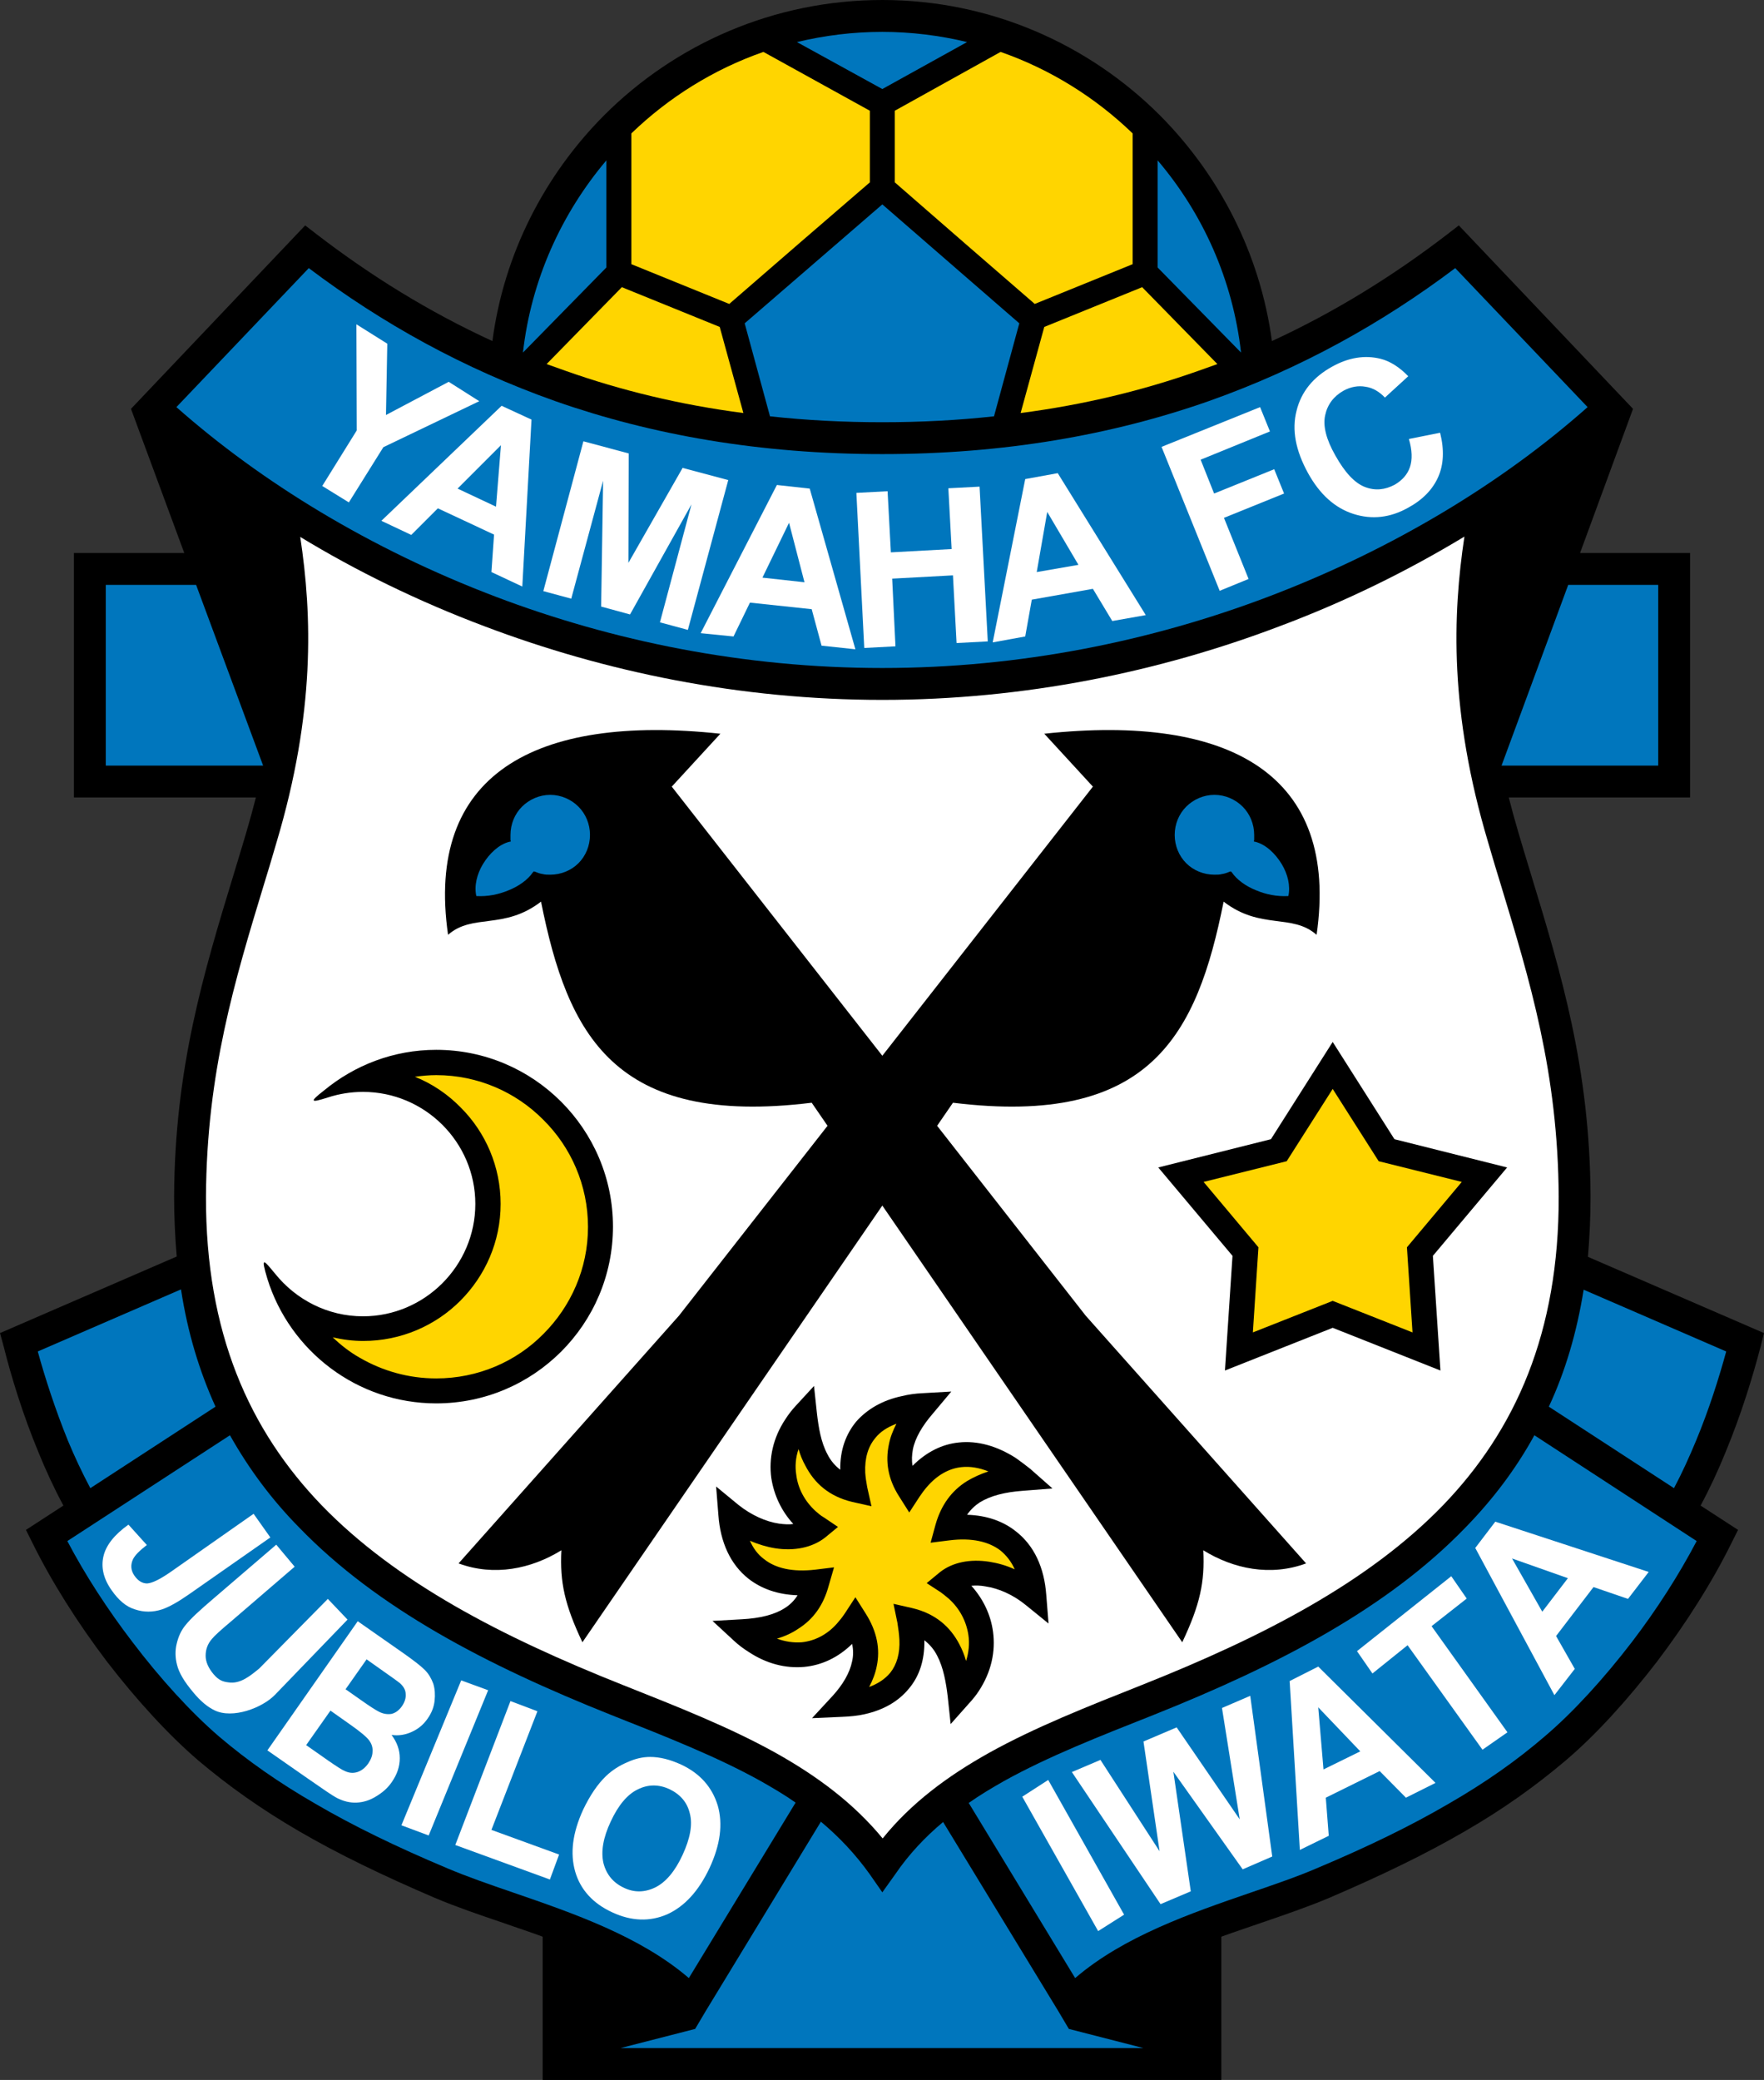 <?xml version="1.0" encoding="utf-8"?>
<!-- Generator: Adobe Illustrator 13.0.2, SVG Export Plug-In . SVG Version: 6.00 Build 14948)  -->
<!DOCTYPE svg PUBLIC "-//W3C//DTD SVG 1.0//EN" "http://www.w3.org/TR/2001/REC-SVG-20010904/DTD/svg10.dtd">
<svg version="1.0" id="HQFL" xmlns="http://www.w3.org/2000/svg" xmlns:xlink="http://www.w3.org/1999/xlink" x="0px" y="0px"
	 width="521.965px" height="615.275px" viewBox="0 0 521.965 615.275" enable-background="new 0 0 521.965 615.275"
	 xml:space="preserve">
<rect x="0" y="0" width="521.965" height="615.275" fill="#333333" stroke="none"/>
<path d="M261.079,0c31.882,0,61.042,13.024,82.135,34.117c17.592,17.69,29.646,40.921,33.145,66.776
	c18.759-8.65,35.964-19.343,51.905-31.59l3.401-2.624l51.517,54.237v0.097l-15.649,42.574h32.563v72.317H446.44
	c0.874,3.401,1.847,6.998,2.916,10.595c0.776,2.625,2.234,7.484,3.692,12.248c8.847,29.063,17.399,57.153,17.595,95.158
	c0,6.222-0.292,12.15-0.777,17.885l52.099,22.552l-0.973,3.887c-2.332,8.943-5.735,20.121-10.497,31.591
	c-2.139,5.249-4.569,10.496-7.29,15.551l11.08,7.193l-1.847,3.694c-5.735,11.664-13.511,23.911-22.064,35.187
	c-8.748,11.372-18.176,21.771-27.118,29.354c-8.847,7.483-18.468,14.385-29.938,20.995c-11.372,6.608-24.397,12.927-40.047,19.634
	c-6.221,2.624-13.025,4.957-20.12,7.388c-3.888,1.361-7.776,2.624-11.762,4.082v42.379H160.575v-42.379
	c-3.888-1.458-7.873-2.721-11.665-4.082c-7.192-2.431-13.996-4.764-20.217-7.388c-15.649-6.707-28.674-13.025-40.046-19.634
	c-11.372-6.61-21.092-13.512-29.938-20.995c-8.845-7.583-18.371-17.982-27.119-29.354c-8.553-11.275-16.331-23.522-22.065-35.187
	l-1.846-3.694l11.081-7.193c-2.723-5.055-5.152-10.302-7.291-15.551c-4.763-11.47-8.165-22.647-10.4-31.591L0,394.341l52.294-22.647
	c-0.486-5.735-0.778-11.567-0.778-17.789c0.194-38.004,8.748-66.095,17.594-95.158c1.458-4.764,2.916-9.623,3.692-12.248
	c1.069-3.597,2.042-7.193,2.917-10.595H21.87v-72.317h32.659l-15.745-42.574v-0.097l51.515-54.237l3.403,2.624
	c15.94,12.247,33.145,22.939,52.001,31.59c3.402-25.855,15.455-49.085,33.048-66.776C199.843,13.024,229.003,0,261.079,0z"/>
<path fill="#0076BD" d="M502.039,455.867l-48.018-31.298c-5.539,10.108-12.442,19.148-20.412,27.313
	c-23.035,23.815-55.209,40.63-92.242,55.405c-15.94,6.318-31.104,12.247-44.227,19.536c-3.596,2.042-7.192,4.181-10.498,6.513
	l31.493,51.809c14.386-12.345,34.117-19.149,51.905-25.273c7.096-2.43,13.899-4.762,19.537-7.192
	c15.261-6.415,27.994-12.636,38.977-19.051c10.983-6.317,20.218-12.83,28.577-20.022c8.359-7.096,17.398-17.011,25.758-27.896
	C490.18,476.182,496.789,465.879,502.039,455.867z"/>
<path fill="#0076BD" d="M261.079,197.607c40.826,0,79.608-7.971,114.21-21.092c37.131-14.094,69.499-33.923,94.479-56.084
	l-39.171-41.116c-21.677,16.329-45.781,29.743-72.998,39.366c-28.576,10.012-60.556,15.649-96.521,15.649
	c-36.157,0-68.137-5.637-96.713-15.649c-27.216-9.623-51.321-23.037-72.998-39.366l-39.171,41.116
	c25.078,22.162,57.349,41.99,94.479,56.084C181.278,189.637,220.061,197.607,261.079,197.607z"/>
<path fill="#0076BD" d="M261.079,60.458l-20.022,17.301l-20.705,17.885l7.485,27.508c10.692,1.167,21.675,1.75,33.241,1.75
	c11.374,0,22.455-0.583,33.048-1.75l7.484-27.508l-20.605-17.885L261.079,60.458z"/>
<path fill="#0076BD" d="M261.079,9.428c-8.747,0-17.107,1.069-25.271,3.013l25.271,13.899l25.08-13.899
	C278.09,10.498,269.634,9.428,261.079,9.428z"/>
<path fill="#0076BD" d="M342.533,47.433v31.688l24.688,25.175C364.793,82.814,355.946,63.18,342.533,47.433z"/>
<path fill="#0076BD" d="M154.742,104.295l24.689-25.175V47.433C166.115,63.18,157.172,82.814,154.742,104.295z"/>
<polygon fill="#0076BD" points="490.666,173.016 464.033,173.016 444.302,226.476 490.666,226.476 "/>
<polygon fill="#0076BD" points="31.298,173.016 31.298,226.476 77.857,226.476 58.029,173.016 "/>
<path fill="#0076BD" d="M495.331,440.219c2.432-4.568,4.569-9.331,6.513-13.997c3.888-9.331,6.805-18.663,8.942-26.438
	l-42.185-18.272c-2.042,12.732-5.443,24.202-10.303,34.602L495.331,440.219z"/>
<path fill="#0076BD" d="M53.557,381.413l-42.379,18.37c2.139,7.775,5.151,17.107,8.942,26.438c1.943,4.666,4.179,9.429,6.609,13.997
	l37.034-24.106C59,405.615,55.501,394.146,53.557,381.413z"/>
<path fill="#0076BD" d="M19.926,455.867c5.25,10.012,11.956,20.314,19.245,29.842c8.262,10.886,17.302,20.801,25.662,27.993
	c8.358,7.096,17.592,13.608,28.577,19.926c10.983,6.415,23.716,12.636,38.978,19.051c5.735,2.431,12.441,4.763,19.537,7.192
	c17.787,6.124,37.519,12.929,51.905,25.273l31.589-51.906c-3.304-2.332-6.804-4.373-10.4-6.415
	c-13.122-7.289-28.284-13.218-44.226-19.536c-37.033-14.775-69.206-31.59-92.243-55.405c-8.067-8.164-14.871-17.301-20.508-27.313
	L19.926,455.867z"/>
<path fill="#0076BD" d="M242.902,538.877l-34.116,56.084l-3.11,5.25h-0.098l-21.968,5.637h154.744l-21.968-5.637h-0.098l-3.11-5.25
	l-34.116-55.988c-5.348,4.472-10.11,9.526-14.095,15.359l-3.889,5.442l-3.79-5.442C253.109,548.499,248.346,543.444,242.902,538.877
	z"/>
<path fill="#FFD500" d="M335.146,39.463c-10.983-10.595-24.3-18.954-39.073-24.105l-31.3,17.398v21.19l20.995,18.274l20.413,17.689
	l28.965-11.761V39.463z"/>
<path fill="#FFD500" d="M219.964,122.18l-6.999-25.467L184,84.952l-22.259,22.745c1.945,0.68,3.792,1.361,5.735,2.042
	C183.708,115.474,201.204,119.75,219.964,122.18z"/>
<path fill="#FFD500" d="M360.224,107.697l-22.26-22.745L309,96.713l-6.999,25.467c18.759-2.43,36.256-6.707,52.487-12.441
	C356.433,109.058,358.28,108.377,360.224,107.697z"/>
<path fill="#FFD500" d="M225.893,15.357c-14.775,5.151-28.09,13.511-39.075,24.105v38.686l28.966,11.761l20.412-17.689l21.19-18.274
	v-21.19L225.893,15.357z"/>
<path fill="#FFFFFF" d="M261.176,543.834c8.458-10.498,19.247-18.469,31.397-25.271c13.802-7.68,29.159-13.706,45.295-20.121
	c35.963-14.288,67.067-30.424,89.035-53.072c21.579-22.355,34.409-51.224,34.312-91.367c-0.195-36.741-8.554-64.055-17.204-92.535
	c-1.069-3.402-2.041-6.707-3.694-12.344c-11.47-38.395-10.497-67.263-6.998-90.396c-16.72,10.109-34.992,19.148-54.724,26.536
	c-35.576,13.51-75.525,21.772-117.516,21.772c-42.087,0-82.036-8.262-117.708-21.772c-19.634-7.388-37.908-16.33-54.53-26.438
	c3.5,23.133,4.472,51.904-6.998,90.299c-1.652,5.637-2.625,8.942-3.694,12.344c-8.65,28.48-17.01,55.793-17.203,92.535
	c-0.098,40.144,12.732,69.012,34.312,91.367c21.966,22.648,53.07,38.784,89.034,53.072c16.135,6.415,31.493,12.441,45.296,20.121
	C241.737,525.365,252.525,533.336,261.176,543.834z"/>
<path d="M362.07,266.716c10.983,8.457,20.217,3.402,27.508,9.817c6.804-47.239-25.369-65.416-80.578-59.486l14.386,15.649
	l-62.306,79.612l-62.306-79.612l14.386-15.649c-55.21-5.929-87.383,12.247-80.58,59.486c7.291-6.415,16.524-1.36,27.508-9.817
	c7.873,39.366,21.579,66.679,80.093,59.487l4.686,6.821l-43.954,56.164l-65.222,73.288c10.498,3.889,21.481,1.653,30.424-3.887
	c-0.485,9.428,0.973,16.134,6.221,27.216l88.743-129.182l88.746,129.182c5.247-11.082,6.705-17.788,6.22-27.216
	c8.942,5.54,19.926,7.775,30.424,3.887l-65.221-73.288l-43.955-56.164l4.686-6.821C340.493,333.396,354.197,306.082,362.07,266.716z
	"/>
<path fill="#0076BD" d="M151.146,248.929l-0.486,0.097c-3.013,0.778-5.832,3.402-7.776,6.61c-1.75,2.916-2.624,6.415-1.943,9.428
	c3.401,0.194,6.609-0.486,9.428-1.652c3.208-1.264,5.833-3.208,7.291-5.347l0.292-0.292l0.389,0.097
	c0.68,0.292,1.458,0.583,2.236,0.681c0.68,0.195,1.458,0.195,2.235,0.195c3.209,0,6.221-1.264,8.359-3.402
	c2.139-2.138,3.403-5.151,3.403-8.359s-1.264-6.221-3.403-8.359c-2.138-2.138-5.15-3.499-8.359-3.499
	c-3.208,0-6.22,1.361-8.358,3.499c-2.139,2.139-3.403,5.151-3.403,8.359c0,0.194,0,0.486,0,0.681c0,0.292,0,0.583,0,0.777
	L151.146,248.929z"/>
<path fill="#0076BD" d="M371.499,249.026l-0.486-0.097l0.098-0.486c0-0.195,0-0.486,0-0.777c0-0.194,0-0.486,0-0.681
	c0-3.208-1.263-6.221-3.401-8.359c-2.139-2.138-5.152-3.499-8.359-3.499c-3.208,0-6.222,1.361-8.36,3.499
	c-2.138,2.139-3.401,5.151-3.401,8.359s1.264,6.221,3.401,8.359c2.139,2.139,5.152,3.402,8.36,3.402c0.776,0,1.554,0,2.234-0.195
	c0.777-0.097,1.556-0.389,2.235-0.681l0.39-0.097l0.291,0.292c1.458,2.139,4.083,4.083,7.291,5.347
	c2.818,1.166,6.025,1.846,9.429,1.652c0.68-3.013-0.195-6.512-1.945-9.428C377.33,252.428,374.512,249.804,371.499,249.026z"/>
<path d="M252.138,486.291c-4.181,4.082-9.04,6.317-14.192,6.805c-5.54,0.486-11.177-0.972-16.329-4.373
	c-1.556-0.974-3.014-2.042-4.375-3.307l-6.415-5.929l8.749-0.486c5.346-0.29,9.623-1.36,12.635-3.304
	c1.556-0.974,2.819-2.236,3.792-3.792c-5.93-0.193-10.692-1.943-14.483-4.859c-5.443-4.276-8.358-10.887-8.942-18.761l-0.68-8.553
	l6.61,5.443c3.79,3.013,8.067,4.957,12.052,5.541c1.458,0.193,2.916,0.291,4.179,0.098c-3.499-3.792-5.735-8.554-6.513-13.608
	c-0.776-5.734,0.486-11.86,4.181-17.399c0.874-1.36,1.847-2.624,2.916-3.792l5.54-6.024l0.875,8.164
	c0.485,4.083,1.166,8.456,3.11,12.053c0.874,1.749,2.138,3.305,3.79,4.568c-0.096-5.833,1.653-10.497,4.666-14.191
	c3.305-3.791,7.971-6.415,13.511-7.582c1.944-0.486,3.985-0.776,6.124-0.874l8.554-0.486l-5.54,6.609
	c-3.014,3.499-5.152,7.095-5.832,10.498c-0.292,1.651-0.388,3.207-0.098,4.86c4.084-4.083,8.748-6.415,13.705-6.901
	c5.443-0.584,11.179,0.972,16.817,4.568c1.36,0.973,2.818,2.041,4.276,3.207l6.609,5.831l-8.747,0.682
	c-5.348,0.39-9.527,1.458-12.734,3.403c-1.458,0.97-2.723,2.138-3.79,3.692c5.929,0.193,10.691,1.944,14.386,4.86
	c5.54,4.277,8.456,10.886,9.038,18.76l0.681,8.553l-6.706-5.443c-3.791-3.109-8.067-4.957-11.957-5.539
	c-1.458-0.293-2.916-0.293-4.179-0.195c3.499,3.889,5.734,8.554,6.415,13.607c0.778,5.833-0.485,11.859-4.179,17.496
	c-0.876,1.362-1.848,2.527-2.917,3.694l-5.443,6.124l-0.874-8.166c-0.486-4.082-1.265-8.554-3.111-12.053
	c-0.874-1.749-2.139-3.304-3.79-4.568c0.096,5.831-1.458,10.596-4.569,14.289l0,0c-3.11,3.79-7.484,6.318-13.122,7.582
	c-2.138,0.484-4.374,0.68-6.707,0.777l-8.845,0.388l6.026-6.512c3.11-3.402,5.151-6.901,5.833-10.303
	C252.525,489.79,252.525,488.041,252.138,486.291z"/>
<polygon points="394.341,308.22 412.615,336.992 445.953,345.351 423.987,371.499 426.223,405.421 394.341,392.785 362.459,405.421 
	364.695,371.499 342.728,345.351 376.067,336.992 "/>
<path d="M129.082,310.554c28.868,0,52.294,23.522,52.294,52.294c0,28.867-23.426,52.293-52.294,52.293
	c-23.426,0-43.352-15.553-49.961-36.839c-2.138-7.096-0.973-5.442,2.333-1.458c6.124,7.582,15.455,12.539,25.953,12.539
	c18.272,0,33.241-14.969,33.241-33.242c0-18.272-14.969-33.146-33.241-33.146c-3.597,0-7.097,0.584-10.4,1.652
	c-5.152,1.653-5.541,1.36-1.167-2.041C104.879,315.122,116.445,310.554,129.082,310.554z"/>
<path fill="#FFD500" d="M249.999,477.253l3.11-4.765l3.012,4.765c3.403,5.345,4.375,10.594,3.305,15.648
	c-0.389,2.041-1.167,4.082-2.236,6.123c2.625-0.972,4.666-2.333,6.221-4.18l0,0c1.944-2.43,2.916-5.734,2.721-9.816
	c-0.096-1.556-0.291-3.209-0.582-4.957l-1.167-5.639l5.541,1.265c6.999,1.651,11.276,5.637,13.899,10.594
	c0.876,1.653,1.556,3.306,2.041,5.055c0.777-2.527,1.07-5.152,0.681-7.678c-0.583-3.987-2.526-7.777-5.735-10.692
	c-0.777-0.682-1.652-1.361-2.429-1.944l-4.181-2.723l3.889-3.206c3.791-3.014,9.04-3.986,14.677-3.111
	c2.43,0.389,4.957,1.069,7.484,2.236c-0.972-2.236-2.43-4.083-4.179-5.54c-3.401-2.626-8.456-3.89-15.262-3.014l-5.442,0.68
	l1.458-5.346c1.652-5.832,4.763-10.012,9.234-12.831c1.943-1.166,4.081-2.139,6.415-2.915c-2.722-1.069-5.443-1.556-7.971-1.265
	c-3.694,0.391-7.193,2.334-10.206,5.833c-0.777,0.875-1.458,1.847-2.14,2.818l-3.109,4.763l-3.013-4.763
	c-3.306-5.152-4.083-10.303-3.014-15.357c0.389-2.041,1.167-4.083,2.235-6.124c-2.625,0.973-4.763,2.333-6.221,4.179
	c-2.138,2.529-3.208,5.931-3.012,10.305c0.096,1.36,0.292,2.721,0.583,4.276l1.263,5.638l-5.637-1.263
	c-6.998-1.653-11.275-5.638-13.899-10.692c-0.874-1.556-1.556-3.209-2.041-4.957c-0.875,2.526-1.069,5.151-0.68,7.581
	c0.485,4.081,2.527,7.873,5.735,10.789c0.778,0.681,1.554,1.36,2.43,1.848l4.179,2.818l-3.888,3.207
	c-3.791,2.917-9.04,3.985-14.677,3.11c-2.43-0.389-5.055-1.167-7.484-2.234c0.972,2.234,2.333,4.081,4.179,5.442
	c3.402,2.721,8.457,3.889,15.164,3.111l5.54-0.681l-1.554,5.345c-1.556,5.832-4.568,10.012-9.04,12.83
	c-1.847,1.265-3.985,2.236-6.317,2.916c2.43,0.876,4.957,1.265,7.387,1.07c3.694-0.39,7.387-2.138,10.4-5.541
	C248.443,479.391,249.221,478.418,249.999,477.253z"/>
<polygon fill="#FFD500" points="394.341,322.121 380.733,343.505 356.142,349.628 372.373,368.971 370.722,394.146 394.341,384.814 
	417.96,394.146 416.309,368.971 432.541,349.628 407.949,343.505 "/>
<path fill="#FFD500" d="M129.082,318.038c-2.139,0-4.179,0.194-6.318,0.486c5.151,2.041,9.816,5.249,13.607,9.137
	c7.291,7.29,11.762,17.399,11.762,28.479c0,11.178-4.569,21.286-11.956,28.674c-7.291,7.291-17.496,11.858-28.674,11.858
	c-3.11,0-6.124-0.389-9.039-1.069c2.43,2.334,5.053,4.375,7.969,6.026c6.707,3.888,14.386,6.124,22.648,6.124
	c12.344,0,23.62-4.957,31.687-13.123c8.165-8.163,13.219-19.343,13.219-31.687s-5.055-23.618-13.219-31.687
	C152.702,323.093,141.426,318.038,129.082,318.038z"/>
<polygon fill="#FFFFFF" points="360.903,174.766 343.699,132.192 372.859,120.431 375.776,127.624 355.267,135.983 359.252,145.994 
	377.039,138.801 379.955,145.994 362.168,153.187 369.457,171.266 "/>
<path fill="#FFFFFF" d="M416.892,129.859l9.233-1.847c1.264,5.055,1.069,9.429-0.582,13.123c-1.653,3.693-4.569,6.707-8.847,9.039
	c-5.346,3.013-10.789,3.597-16.231,1.847c-5.443-1.75-9.914-5.735-13.414-12.053c-3.693-6.707-4.859-12.83-3.401-18.467
	c1.36-5.541,4.859-9.915,10.498-13.025c4.859-2.722,9.719-3.5,14.385-2.333c2.722,0.681,5.541,2.43,8.164,5.152l-6.9,6.318
	c-1.653-1.75-3.596-2.916-5.734-3.208c-2.139-0.389-4.374,0-6.513,1.167c-2.916,1.652-4.764,4.082-5.443,7.29
	c-0.681,3.111,0.291,7.096,3.012,11.859c2.82,5.054,5.735,8.165,8.749,9.331c3.014,1.166,5.93,0.875,8.847-0.681
	c2.138-1.264,3.692-2.916,4.47-5.152C417.96,135.983,417.863,133.164,416.892,129.859z"/>
<polygon fill="#FFFFFF" points="255.733,191.678 253.4,145.8 262.634,145.313 263.606,163.393 281.589,162.421 280.617,144.438 
	289.851,143.953 292.28,189.734 283.047,190.22 281.978,170.197 263.995,171.169 264.968,191.192 "/>
<polygon fill="#FFFFFF" points="160.769,174.862 172.627,130.539 186.04,134.136 185.944,166.503 201.982,138.413 215.492,142.009 
	203.538,186.332 195.275,184.096 204.607,149.202 186.429,181.763 177.875,179.431 178.459,142.204 169.031,177.099 "/>
<polygon fill="#FFFFFF" points="95.353,143.758 105.56,127.332 105.462,95.936 114.598,101.671 114.209,122.764 132.776,112.946 
	141.814,118.681 113.433,132.289 103.226,148.619 "/>
<path fill="#FFFFFF" d="M154.549,173.502l-9.138-4.277l0.778-11.081l-16.621-7.776l-7.873,7.873l-8.846-4.179l35.576-34.02
	l8.845,4.082L154.549,173.502z M146.771,149.882l1.458-18.176l-12.83,12.83L146.771,149.882z"/>
<path fill="#FFFFFF" d="M339.034,181.958l-9.914,1.75l-5.734-9.526l-18.08,3.208l-1.943,10.886l-9.624,1.75l9.624-48.308l9.621-1.75
	L339.034,181.958z M319.109,167.087l-9.235-15.65l-3.11,17.788L319.109,167.087z"/>
<path fill="#FFFFFF" d="M253.109,192.067l-10.012-1.069l-2.917-10.79l-18.273-1.944l-4.86,10.011l-9.72-0.971l22.551-43.837
	l9.72,1.069L253.109,192.067z M238.043,172.238l-4.568-17.594l-7.873,16.232L238.043,172.238z"/>
<polygon fill="#FFFFFF" points="324.94,571.244 302.487,531.49 310.165,526.533 332.619,566.384 "/>
<polygon fill="#FFFFFF" points="343.409,563.272 317.164,524.199 325.62,520.603 343.116,547.624 338.354,515.161 348.171,510.98 
	366.834,538.196 361.584,505.245 369.943,501.648 376.456,549.18 367.709,552.972 347.199,524.102 352.35,559.482 "/>
<polygon fill="#FFFFFF" points="438.664,517.589 416.503,486.681 406.103,495.04 401.533,488.43 429.43,466.268 433.999,472.878 
	423.598,481.043 446.051,512.438 "/>
<path fill="#FFFFFF" d="M75.039,447.801l4.957,6.997l-24.203,16.914c-3.208,2.234-5.833,3.692-7.873,4.373
	c-2.721,0.875-5.346,0.875-7.971,0c-2.624-0.777-4.859-2.722-6.9-5.638c-2.431-3.401-3.208-6.803-2.431-10.109
	c0.778-3.304,3.305-6.415,7.388-9.33l5.442,6.026c-2.138,1.653-3.499,3.014-4.082,4.18c-0.778,1.652-0.68,3.305,0.389,4.859
	c1.069,1.556,2.333,2.333,3.791,2.333c1.458-0.098,3.694-1.165,6.804-3.304L75.039,447.801z"/>
<path fill="#FFFFFF" d="M81.745,456.937l5.444,6.513l-18.759,16.136c-3.014,2.527-4.958,4.276-5.735,5.248
	c-1.264,1.458-1.847,3.111-1.847,4.957c0,1.751,0.778,3.597,2.332,5.443c1.556,1.848,2.819,2.236,4.375,2.43
	c3.596,0.583,6.61-2.04,9.136-4.081l20.316-20.606l5.831,6.123l-21.481,22.259c-3.791,3.888-12.538,7.193-17.885,4.568
	c-2.041-0.972-4.179-2.723-6.318-5.346c-2.625-3.11-4.179-5.735-4.763-8.068c-0.583-2.235-0.583-4.373-0.096-6.318
	c0.485-2.04,1.263-3.79,2.43-5.248c1.652-2.139,4.568-4.764,8.554-8.165L81.745,456.937z"/>
<polygon fill="#FFFFFF" points="118.779,539.946 136.469,497.081 144.439,499.997 126.846,542.96 "/>
<polygon fill="#FFFFFF" points="134.719,545.778 151.048,503.203 159.019,506.217 145.411,541.307 165.434,548.597 162.713,555.983 
	"/>
<path fill="#FFFFFF" d="M105.851,479.585l13.899,9.72c2.721,1.943,4.763,3.499,5.929,4.665c1.167,1.168,1.944,2.528,2.527,4.083
	c0.486,1.556,0.584,3.305,0.389,5.055c-0.194,1.847-0.874,3.596-2.041,5.248c-1.265,1.847-2.819,3.111-4.763,3.985
	c-1.943,0.874-3.888,1.167-5.929,0.874c1.652,2.236,2.43,4.472,2.43,6.903c0,2.428-0.778,4.762-2.332,6.997
	c-1.167,1.75-2.723,3.11-4.666,4.277c-1.847,1.165-3.792,1.749-5.735,1.846c-1.944,0.098-3.985-0.388-6.026-1.457
	c-1.265-0.682-4.083-2.625-8.555-5.734l-11.857-8.263L105.851,479.585z M97.783,506.023l-7.192,10.205l6.512,4.569
	c2.527,1.748,4.18,2.818,4.957,3.11c1.264,0.583,2.431,0.68,3.694,0.291c1.167-0.389,2.236-1.167,3.208-2.527
	c0.778-1.167,1.265-2.332,1.265-3.499c0.096-1.166-0.195-2.235-0.973-3.305c-0.68-0.972-2.624-2.624-5.831-4.859L97.783,506.023z
	 M108.476,490.86l-6.222,8.844l4.568,3.209c2.722,1.943,4.472,3.013,5.249,3.401c1.264,0.681,2.527,0.875,3.792,0.681
	c1.167-0.292,2.236-1.069,3.11-2.334c0.778-1.165,1.167-2.332,1.069-3.499c0-1.165-0.583-2.235-1.652-3.206
	c-0.681-0.584-2.625-1.944-5.93-4.276L108.476,490.86z"/>
<path fill="#FFFFFF" d="M172.53,535.376c2.042-4.276,4.277-7.58,6.804-10.011c1.847-1.749,3.985-3.109,6.319-4.082
	c2.332-1.069,4.568-1.556,6.707-1.556c2.916,0,5.928,0.777,9.136,2.236c5.637,2.624,9.233,6.707,10.887,12.149
	c1.554,5.443,0.778,11.567-2.43,18.468c-3.208,6.806-7.388,11.372-12.539,13.706c-5.152,2.235-10.596,2.04-16.233-0.583
	c-5.735-2.625-9.429-6.708-10.983-12.053C168.642,548.208,169.42,542.182,172.53,535.376z M180.694,538.877
	c-2.235,4.763-2.915,8.845-2.138,12.246c0.875,3.402,2.916,5.832,6.027,7.29c3.012,1.458,6.123,1.458,9.33-0.098
	c3.111-1.554,5.833-4.762,8.068-9.621c2.236-4.86,3.012-8.943,2.138-12.247c-0.778-3.306-2.818-5.638-6.026-7.193
	c-3.208-1.458-6.319-1.458-9.429,0.098C185.653,530.81,182.93,534.016,180.694,538.877z"/>
<path fill="#FFFFFF" d="M424.765,527.407l-8.748,4.374l-7.776-7.873l-15.941,7.873l0.876,11.274l-8.554,4.181l-3.014-49.961
	l8.457-4.276L424.765,527.407z M402.506,518.075l-12.441-13.023l1.555,18.37L402.506,518.075z"/>
<path fill="#FFFFFF" d="M487.847,465.005l-6.123,7.971l-10.206-3.5l-11.08,14.482l5.539,9.722l-6.026,7.775l-23.424-43.546
	l5.929-7.776L487.847,465.005z M463.936,466.851l-16.523-5.831l8.943,15.745L463.936,466.851z"/>
</svg>
